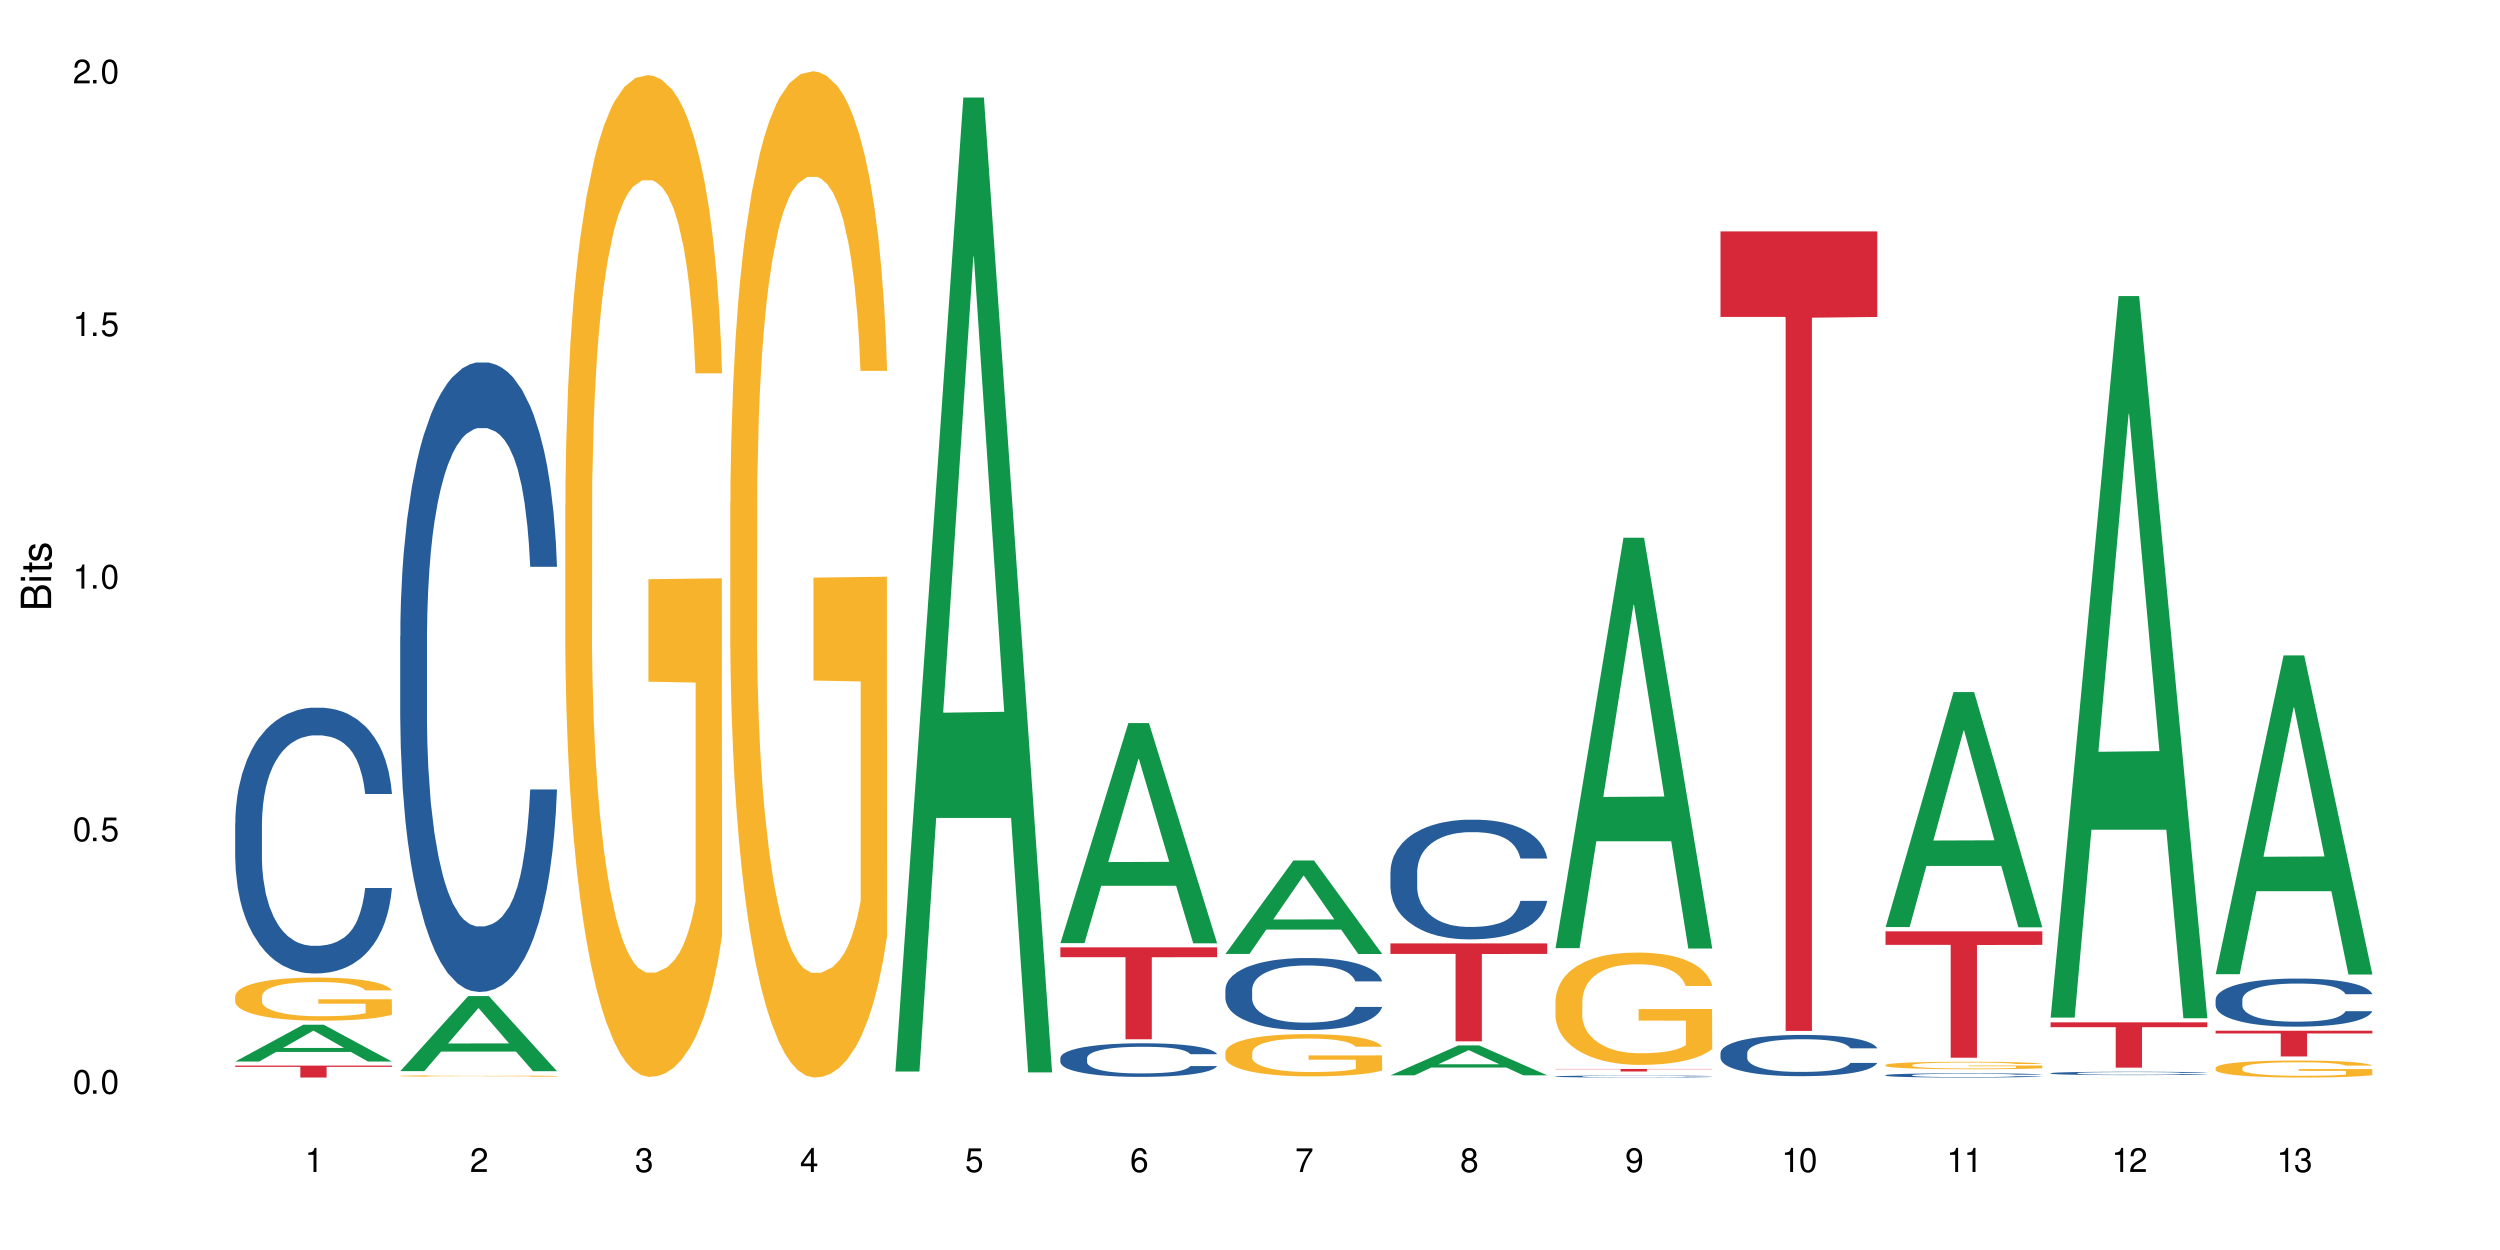 <?xml version="1.0" encoding="UTF-8"?>
<svg xmlns="http://www.w3.org/2000/svg" xmlns:xlink="http://www.w3.org/1999/xlink" width="720" height="360" viewBox="0 0 720 360">
<defs>
<g>
<g id="glyph-0-0">
</g>
<g id="glyph-0-1">
<path d="M 2.641 -6.938 C 2 -6.938 1.422 -6.656 1.078 -6.172 C 0.641 -5.562 0.406 -4.641 0.406 -3.359 C 0.406 -1.016 1.188 0.219 2.641 0.219 C 4.078 0.219 4.859 -1.016 4.859 -3.297 C 4.859 -4.641 4.656 -5.547 4.203 -6.172 C 3.844 -6.656 3.281 -6.938 2.641 -6.938 Z M 2.641 -6.188 C 3.547 -6.188 4 -5.25 4 -3.375 C 4 -1.406 3.562 -0.484 2.625 -0.484 C 1.734 -0.484 1.281 -1.438 1.281 -3.344 C 1.281 -5.25 1.734 -6.188 2.641 -6.188 Z M 2.641 -6.188 "/>
</g>
<g id="glyph-0-2">
<path d="M 1.828 -1 L 0.828 -1 L 0.828 0 L 1.828 0 Z M 1.828 -1 "/>
</g>
<g id="glyph-0-3">
<path d="M 4.562 -6.797 L 1.062 -6.797 L 0.547 -3.094 L 1.328 -3.094 C 1.719 -3.562 2.047 -3.734 2.578 -3.734 C 3.484 -3.734 4.062 -3.109 4.062 -2.094 C 4.062 -1.125 3.484 -0.531 2.578 -0.531 C 1.828 -0.531 1.375 -0.906 1.188 -1.672 L 0.328 -1.672 C 0.453 -1.109 0.547 -0.844 0.75 -0.594 C 1.125 -0.078 1.828 0.219 2.594 0.219 C 3.969 0.219 4.922 -0.781 4.922 -2.219 C 4.922 -3.562 4.031 -4.484 2.719 -4.484 C 2.25 -4.484 1.859 -4.359 1.469 -4.062 L 1.734 -5.969 L 4.562 -5.969 Z M 4.562 -6.797 "/>
</g>
<g id="glyph-0-4">
<path d="M 2.484 -4.938 L 2.484 0 L 3.328 0 L 3.328 -6.938 L 2.766 -6.938 C 2.469 -5.875 2.281 -5.734 0.984 -5.562 L 0.984 -4.938 Z M 2.484 -4.938 "/>
</g>
<g id="glyph-0-5">
<path d="M 4.859 -0.828 L 1.281 -0.828 C 1.359 -1.406 1.672 -1.781 2.5 -2.281 L 3.469 -2.828 C 4.406 -3.344 4.906 -4.062 4.906 -4.906 C 4.906 -5.484 4.672 -6.031 4.266 -6.406 C 3.859 -6.766 3.375 -6.938 2.719 -6.938 C 1.859 -6.938 1.219 -6.625 0.844 -6.031 C 0.609 -5.672 0.5 -5.234 0.484 -4.531 L 1.328 -4.531 C 1.359 -5.016 1.406 -5.281 1.531 -5.516 C 1.75 -5.938 2.188 -6.203 2.703 -6.203 C 3.469 -6.203 4.031 -5.641 4.031 -4.891 C 4.031 -4.344 3.719 -3.859 3.125 -3.516 L 2.234 -3 C 0.812 -2.172 0.406 -1.531 0.328 -0.016 L 4.859 -0.016 Z M 4.859 -0.828 "/>
</g>
<g id="glyph-0-6">
<path d="M 2.125 -3.188 L 2.578 -3.188 C 3.5 -3.188 3.984 -2.766 3.984 -1.922 C 3.984 -1.062 3.469 -0.531 2.594 -0.531 C 1.656 -0.531 1.203 -1 1.156 -2.016 L 0.312 -2.016 C 0.344 -1.453 0.438 -1.094 0.609 -0.781 C 0.953 -0.109 1.625 0.219 2.547 0.219 C 3.953 0.219 4.859 -0.625 4.859 -1.938 C 4.859 -2.828 4.516 -3.297 3.703 -3.594 C 4.344 -3.844 4.656 -4.328 4.656 -5.031 C 4.656 -6.219 3.875 -6.938 2.578 -6.938 C 1.203 -6.938 0.484 -6.172 0.453 -4.703 L 1.297 -4.703 C 1.312 -5.125 1.344 -5.359 1.453 -5.578 C 1.641 -5.969 2.062 -6.203 2.594 -6.203 C 3.344 -6.203 3.797 -5.75 3.797 -5 C 3.797 -4.516 3.609 -4.219 3.25 -4.047 C 3.016 -3.953 2.703 -3.922 2.125 -3.906 Z M 2.125 -3.188 "/>
</g>
<g id="glyph-0-7">
<path d="M 3.141 -1.672 L 3.141 0 L 3.984 0 L 3.984 -1.672 L 4.984 -1.672 L 4.984 -2.438 L 3.984 -2.438 L 3.984 -6.938 L 3.359 -6.938 L 0.266 -2.578 L 0.266 -1.672 Z M 3.141 -2.438 L 1 -2.438 L 3.141 -5.5 Z M 3.141 -2.438 "/>
</g>
<g id="glyph-0-8">
<path d="M 4.781 -5.125 C 4.609 -6.266 3.891 -6.938 2.844 -6.938 C 2.094 -6.938 1.422 -6.578 1.031 -5.953 C 0.594 -5.266 0.406 -4.422 0.406 -3.172 C 0.406 -2 0.578 -1.25 0.984 -0.641 C 1.359 -0.078 1.953 0.219 2.703 0.219 C 3.984 0.219 4.922 -0.75 4.922 -2.094 C 4.922 -3.375 4.062 -4.281 2.844 -4.281 C 2.172 -4.281 1.641 -4.031 1.281 -3.516 C 1.281 -5.234 1.828 -6.188 2.797 -6.188 C 3.391 -6.188 3.797 -5.797 3.938 -5.125 Z M 2.734 -3.531 C 3.547 -3.531 4.062 -2.953 4.062 -2.031 C 4.062 -1.156 3.484 -0.531 2.703 -0.531 C 1.922 -0.531 1.328 -1.188 1.328 -2.078 C 1.328 -2.938 1.906 -3.531 2.734 -3.531 Z M 2.734 -3.531 "/>
</g>
<g id="glyph-0-9">
<path d="M 4.984 -6.797 L 0.438 -6.797 L 0.438 -5.969 L 4.109 -5.969 C 2.5 -3.656 1.828 -2.234 1.328 0 L 2.219 0 C 2.594 -2.172 3.453 -4.047 4.984 -6.094 Z M 4.984 -6.797 "/>
</g>
<g id="glyph-0-10">
<path d="M 3.75 -3.656 C 4.469 -4.094 4.688 -4.438 4.688 -5.078 C 4.688 -6.172 3.844 -6.938 2.641 -6.938 C 1.438 -6.938 0.594 -6.172 0.594 -5.094 C 0.594 -4.438 0.812 -4.094 1.516 -3.656 C 0.734 -3.266 0.359 -2.703 0.359 -1.922 C 0.359 -0.656 1.281 0.219 2.641 0.219 C 3.984 0.219 4.922 -0.656 4.922 -1.922 C 4.922 -2.703 4.531 -3.266 3.75 -3.656 Z M 2.641 -6.188 C 3.359 -6.188 3.812 -5.75 3.812 -5.062 C 3.812 -4.406 3.344 -3.984 2.641 -3.984 C 1.922 -3.984 1.453 -4.406 1.453 -5.078 C 1.453 -5.75 1.922 -6.188 2.641 -6.188 Z M 2.641 -3.266 C 3.484 -3.266 4.062 -2.719 4.062 -1.906 C 4.062 -1.078 3.484 -0.531 2.625 -0.531 C 1.797 -0.531 1.219 -1.094 1.219 -1.906 C 1.219 -2.719 1.781 -3.266 2.641 -3.266 Z M 2.641 -3.266 "/>
</g>
<g id="glyph-0-11">
<path d="M 0.516 -1.578 C 0.672 -0.453 1.406 0.219 2.438 0.219 C 3.188 0.219 3.859 -0.141 4.266 -0.766 C 4.688 -1.453 4.891 -2.297 4.891 -3.547 C 4.891 -4.719 4.703 -5.453 4.312 -6.078 C 3.938 -6.641 3.344 -6.938 2.594 -6.938 C 1.297 -6.938 0.359 -5.969 0.359 -4.625 C 0.359 -3.344 1.234 -2.453 2.453 -2.453 C 3.094 -2.453 3.578 -2.672 4.016 -3.203 C 4 -1.484 3.469 -0.531 2.5 -0.531 C 1.906 -0.531 1.484 -0.906 1.359 -1.578 Z M 2.578 -6.203 C 3.375 -6.203 3.969 -5.531 3.969 -4.641 C 3.969 -3.797 3.391 -3.188 2.547 -3.188 C 1.734 -3.188 1.234 -3.766 1.234 -4.688 C 1.234 -5.562 1.797 -6.203 2.578 -6.203 Z M 2.578 -6.203 "/>
</g>
<g id="glyph-1-0">
</g>
<g id="glyph-1-1">
<path d="M 0 -0.953 L 0 -4.891 C 0 -5.719 -0.234 -6.344 -0.734 -6.797 C -1.188 -7.234 -1.812 -7.469 -2.5 -7.469 C -3.547 -7.469 -4.188 -7 -4.625 -5.875 C -4.984 -6.688 -5.625 -7.094 -6.531 -7.094 C -7.172 -7.094 -7.734 -6.859 -8.141 -6.391 C -8.562 -5.922 -8.75 -5.344 -8.75 -4.5 L -8.75 -0.953 Z M -4.984 -2.062 L -7.766 -2.062 L -7.766 -4.219 C -7.766 -4.844 -7.688 -5.203 -7.453 -5.5 C -7.219 -5.812 -6.859 -5.969 -6.375 -5.969 C -5.891 -5.969 -5.531 -5.812 -5.297 -5.5 C -5.062 -5.203 -4.984 -4.844 -4.984 -4.219 Z M -0.984 -2.062 L -4 -2.062 L -4 -4.781 C -4 -5.766 -3.438 -6.359 -2.484 -6.359 C -1.547 -6.359 -0.984 -5.766 -0.984 -4.781 Z M -0.984 -2.062 "/>
</g>
<g id="glyph-1-2">
<path d="M -6.281 -1.797 L -6.281 -0.797 L 0 -0.797 L 0 -1.797 Z M -8.75 -1.797 L -8.75 -0.797 L -7.484 -0.797 L -7.484 -1.797 Z M -8.75 -1.797 "/>
</g>
<g id="glyph-1-3">
<path d="M -6.281 -3.047 L -6.281 -2.016 L -8.016 -2.016 L -8.016 -1.016 L -6.281 -1.016 L -6.281 -0.172 L -5.469 -0.172 L -5.469 -1.016 L -0.719 -1.016 C -0.078 -1.016 0.281 -1.453 0.281 -2.234 C 0.281 -2.5 0.25 -2.719 0.188 -3.047 L -0.641 -3.047 C -0.609 -2.906 -0.594 -2.766 -0.594 -2.562 C -0.594 -2.141 -0.719 -2.016 -1.156 -2.016 L -5.469 -2.016 L -5.469 -3.047 Z M -6.281 -3.047 "/>
</g>
<g id="glyph-1-4">
<path d="M -4.531 -5.25 C -5.766 -5.25 -6.469 -4.422 -6.469 -2.969 C -6.469 -1.516 -5.719 -0.562 -4.547 -0.562 C -3.562 -0.562 -3.094 -1.062 -2.734 -2.562 L -2.516 -3.484 C -2.344 -4.188 -2.094 -4.469 -1.641 -4.469 C -1.047 -4.469 -0.641 -3.875 -0.641 -3 C -0.641 -2.453 -0.797 -2 -1.062 -1.75 C -1.25 -1.594 -1.422 -1.531 -1.875 -1.469 L -1.875 -0.406 C -0.422 -0.453 0.281 -1.266 0.281 -2.922 C 0.281 -4.5 -0.5 -5.516 -1.719 -5.516 C -2.656 -5.516 -3.172 -4.984 -3.469 -3.734 L -3.703 -2.766 C -3.891 -1.953 -4.156 -1.609 -4.594 -1.609 C -5.188 -1.609 -5.547 -2.125 -5.547 -2.938 C -5.547 -3.75 -5.203 -4.172 -4.531 -4.203 Z M -4.531 -5.25 "/>
</g>
</g>
</defs>
<rect x="-72" y="-36" width="864" height="432" fill="rgb(100%, 100%, 100%)" fill-opacity="1"/>
<path fill-rule="nonzero" fill="rgb(6.275%, 58.824%, 28.235%)" fill-opacity="1" d="M 67.73 305.715 L 67.777 305.707 L 87.316 295.129 L 93.25 295.129 L 112.883 305.727 L 105.984 305.727 L 101.066 302.961 L 79.5 302.961 L 74.676 305.715 L 67.73 305.715 L 81.574 301.816 L 99.086 301.805 L 90.355 296.859 L 90.258 296.852 L 90.164 296.879 L 81.527 301.805 L 81.574 301.816 Z M 67.73 305.715 "/>
<path fill-rule="nonzero" fill="rgb(14.51%, 36.078%, 60%)" fill-opacity="1" d="M 67.73 237.129 L 67.785 237.059 L 67.785 235.383 L 67.953 232.723 L 68.336 229.363 L 68.723 227.055 L 69.715 222.926 L 71.09 218.938 L 72.523 215.859 L 73.566 214.039 L 74.504 212.641 L 76.652 210.051 L 78.027 208.723 L 79.516 207.531 L 81.332 206.344 L 82.652 205.645 L 85.629 204.523 L 87.828 204.035 L 89.535 203.824 L 93.227 203.824 L 95.43 204.105 L 97.027 204.453 L 98.789 205.012 L 100.273 205.645 L 102.863 207.184 L 105.176 209.141 L 106.223 210.262 L 107.875 212.43 L 109.141 214.531 L 110.02 216.348 L 111.012 218.938 L 111.895 222.086 L 112.555 225.656 L 112.883 228.664 L 105.176 228.664 L 104.789 225.863 L 104.348 223.695 L 103.523 220.828 L 102.699 218.797 L 101.543 216.77 L 100.496 215.438 L 99.062 214.109 L 97.797 213.27 L 96.477 212.641 L 95.207 212.219 L 92.785 211.801 L 89.977 211.801 L 88.93 211.941 L 86.785 212.5 L 85.629 212.992 L 83.977 213.969 L 82.82 214.879 L 81.441 216.277 L 80.508 217.469 L 79.352 219.289 L 78.523 220.898 L 77.586 223.207 L 77.035 224.957 L 76.543 226.914 L 76.102 229.223 L 75.77 231.672 L 75.551 234.262 L 75.441 236.781 L 75.441 247.625 L 75.551 250.145 L 75.824 253.086 L 76.543 257.352 L 77.586 261.062 L 78.801 264 L 79.957 266.098 L 80.617 267.078 L 81.496 268.199 L 82.875 269.598 L 84.855 270.996 L 86.012 271.555 L 87.773 272.117 L 89.594 272.395 L 92.016 272.395 L 94.164 272.117 L 95.594 271.766 L 97.082 271.207 L 99.117 270.016 L 100.383 268.898 L 101.484 267.566 L 102.312 266.238 L 102.863 265.121 L 103.688 262.949 L 104.348 260.57 L 104.844 258.121 L 105.176 255.742 L 112.883 255.742 L 112.555 258.543 L 112.059 261.27 L 111.562 263.301 L 110.793 265.75 L 109.91 267.918 L 108.645 270.367 L 107.598 271.977 L 106.223 273.727 L 104.957 275.055 L 103.578 276.246 L 101.543 277.645 L 100.219 278.344 L 98.789 278.973 L 97.082 279.535 L 94.934 280.023 L 92.621 280.305 L 90.473 280.371 L 88.16 280.234 L 86.453 279.953 L 84.195 279.324 L 81.387 278.062 L 79.352 276.734 L 77.754 275.406 L 76.375 274.004 L 74.836 272.117 L 72.852 269.039 L 71.641 266.66 L 70.816 264.699 L 69.879 261.969 L 69.219 259.52 L 68.445 255.602 L 67.895 250.637 L 67.73 246.785 Z M 67.73 237.129 "/>
<path fill-rule="nonzero" fill="rgb(96.863%, 70.196%, 16.863%)" fill-opacity="1" d="M 67.73 286.859 L 67.785 286.848 L 67.785 286.621 L 68.008 286.109 L 68.559 285.406 L 69.273 284.828 L 70.043 284.375 L 70.539 284.137 L 71.367 283.797 L 72.082 283.547 L 73.898 283.035 L 76.211 282.559 L 77.477 282.355 L 78.91 282.16 L 80.945 281.945 L 81.883 281.867 L 84.746 281.684 L 87.996 281.57 L 91.574 281.535 L 93.227 281.547 L 95.484 281.594 L 98.566 281.719 L 100.328 281.832 L 101.707 281.945 L 103.137 282.094 L 104.898 282.32 L 106.551 282.594 L 107.875 282.863 L 109.195 283.207 L 110.297 283.57 L 111.234 283.965 L 112.059 284.441 L 112.555 284.84 L 112.883 285.238 L 105.23 285.238 L 104.789 284.84 L 104.293 284.535 L 103.469 284.16 L 102.641 283.887 L 101.816 283.672 L 100.273 283.375 L 98.953 283.195 L 97.301 283.035 L 95.703 282.934 L 93.887 282.863 L 92.785 282.844 L 89.867 282.844 L 87.223 282.922 L 85.684 283.012 L 84.582 283.102 L 83.039 283.273 L 82.102 283.41 L 81.551 283.5 L 79.902 283.852 L 78.801 284.172 L 78.195 284.387 L 77.422 284.727 L 76.871 285.031 L 76.266 285.488 L 75.938 285.828 L 75.496 286.598 L 75.441 288.641 L 75.605 289.074 L 75.938 289.539 L 76.375 289.949 L 77.035 290.379 L 77.699 290.707 L 78.855 291.152 L 79.844 291.445 L 80.617 291.641 L 82.102 291.945 L 82.707 292.047 L 84.141 292.25 L 85.629 292.41 L 87.445 292.547 L 88.82 292.613 L 91.023 292.672 L 93.832 292.672 L 97.137 292.605 L 99.227 292.512 L 100.66 292.422 L 101.598 292.344 L 102.754 292.219 L 103.578 292.105 L 104.348 291.98 L 105.285 291.785 L 105.285 289.074 L 91.684 289.062 L 91.684 287.793 L 112.828 287.781 L 112.883 292.219 L 111.727 292.523 L 110.297 292.82 L 108.918 293.047 L 107.488 293.238 L 105.449 293.453 L 103.797 293.59 L 101.266 293.75 L 98.953 293.852 L 96.531 293.922 L 94.383 293.953 L 91.852 293.965 L 89.594 293.941 L 87.168 293.875 L 85.242 293.785 L 83.48 293.672 L 81.719 293.523 L 79.516 293.285 L 78.082 293.094 L 76.598 292.852 L 75.109 292.57 L 73.789 292.262 L 72.906 292.023 L 72.027 291.754 L 71.09 291.41 L 70.207 291.027 L 69.547 290.676 L 68.941 290.277 L 68.5 289.902 L 68.062 289.391 L 67.84 288.984 L 67.73 288.633 Z M 67.73 286.859 "/>
<path fill-rule="nonzero" fill="rgb(83.922%, 15.686%, 22.353%)" fill-opacity="1" d="M 67.73 306.891 L 112.883 306.891 L 112.883 307.258 L 94.066 307.262 L 94.066 310.332 L 86.496 310.332 L 86.496 307.266 L 86.387 307.258 L 67.73 307.258 Z M 67.73 306.891 "/>
<path fill-rule="nonzero" fill="rgb(6.275%, 58.824%, 28.235%)" fill-opacity="1" d="M 115.262 308.484 L 115.309 308.465 L 134.848 286.859 L 140.781 286.859 L 160.414 308.504 L 153.516 308.504 L 148.598 302.855 L 127.031 302.855 L 122.207 308.484 L 115.262 308.484 L 129.105 300.516 L 146.617 300.496 L 137.887 290.395 L 137.789 290.375 L 137.691 290.434 L 129.059 300.496 L 129.105 300.516 Z M 115.262 308.484 "/>
<path fill-rule="nonzero" fill="rgb(14.51%, 36.078%, 60%)" fill-opacity="1" d="M 115.262 183.289 L 115.316 183.121 L 115.316 179.145 L 115.48 172.848 L 115.867 164.895 L 116.254 159.426 L 117.242 149.648 L 118.621 140.203 L 120.051 132.914 L 121.098 128.605 L 122.035 125.289 L 124.184 119.16 L 125.559 116.012 L 127.047 113.191 L 128.863 110.375 L 130.184 108.719 L 133.156 106.066 L 135.359 104.906 L 137.066 104.41 L 140.758 104.41 L 142.961 105.074 L 144.555 105.902 L 146.316 107.227 L 147.805 108.719 L 150.395 112.363 L 152.707 117.004 L 153.75 119.656 L 155.402 124.793 L 156.672 129.766 L 157.551 134.074 L 158.543 140.203 L 159.422 147.66 L 160.086 156.109 L 160.414 163.238 L 152.707 163.238 L 152.32 156.609 L 151.879 151.473 L 151.055 144.676 L 150.227 139.871 L 149.07 135.066 L 148.023 131.918 L 146.594 128.77 L 145.328 126.781 L 144.004 125.289 L 142.738 124.297 L 140.316 123.301 L 137.508 123.301 L 136.461 123.633 L 134.312 124.957 L 133.156 126.117 L 131.504 128.438 L 130.348 130.594 L 128.973 133.906 L 128.035 136.723 L 126.879 141.031 L 126.055 144.844 L 125.117 150.312 L 124.566 154.453 L 124.07 159.094 L 123.633 164.562 L 123.301 170.363 L 123.082 176.492 L 122.969 182.457 L 122.969 208.145 L 123.082 214.109 L 123.355 221.066 L 124.07 231.176 L 125.117 239.957 L 126.328 246.918 L 127.484 251.891 L 128.145 254.211 L 129.027 256.859 L 130.402 260.176 L 132.387 263.488 L 133.543 264.816 L 135.305 266.141 L 137.121 266.805 L 139.547 266.805 L 141.691 266.141 L 143.125 265.312 L 144.609 263.988 L 146.648 261.168 L 147.914 258.52 L 149.016 255.371 L 149.844 252.223 L 150.395 249.57 L 151.219 244.434 L 151.879 238.801 L 152.375 233 L 152.707 227.363 L 160.414 227.363 L 160.086 233.992 L 159.59 240.457 L 159.094 245.262 L 158.324 251.062 L 157.441 256.199 L 156.176 261.996 L 155.129 265.809 L 153.75 269.953 L 152.484 273.102 L 151.109 275.918 L 149.07 279.23 L 147.75 280.887 L 146.316 282.379 L 144.609 283.707 L 142.465 284.867 L 140.152 285.527 L 138.004 285.695 L 135.691 285.363 L 133.984 284.699 L 131.727 283.207 L 128.918 280.227 L 126.879 277.078 L 125.281 273.93 L 123.906 270.613 L 122.363 266.141 L 120.383 258.848 L 119.172 253.215 L 118.344 248.574 L 117.41 242.113 L 116.746 236.312 L 115.977 227.035 L 115.426 215.27 L 115.262 206.156 Z M 115.262 183.289 "/>
<path fill-rule="nonzero" fill="rgb(96.863%, 70.196%, 16.863%)" fill-opacity="1" d="M 115.262 309.855 L 115.316 309.855 L 115.316 309.848 L 115.535 309.828 L 116.086 309.805 L 116.805 309.785 L 117.574 309.77 L 118.07 309.758 L 118.895 309.746 L 119.609 309.738 L 121.43 309.723 L 123.742 309.703 L 125.008 309.695 L 126.438 309.691 L 128.477 309.684 L 129.414 309.68 L 132.277 309.672 L 135.523 309.668 L 140.758 309.668 L 143.016 309.672 L 146.098 309.676 L 147.859 309.68 L 149.238 309.684 L 150.668 309.688 L 152.43 309.695 L 154.082 309.707 L 155.402 309.715 L 156.727 309.727 L 157.828 309.738 L 158.762 309.754 L 159.59 309.77 L 160.086 309.785 L 160.414 309.797 L 152.762 309.797 L 152.32 309.785 L 151.824 309.773 L 151 309.762 L 150.172 309.75 L 149.348 309.742 L 147.805 309.734 L 146.484 309.727 L 144.832 309.723 L 143.234 309.719 L 141.418 309.715 L 137.398 309.715 L 134.754 309.719 L 133.211 309.719 L 132.109 309.723 L 130.57 309.73 L 129.633 309.734 L 127.43 309.75 L 126.328 309.762 L 125.723 309.77 L 124.953 309.781 L 124.402 309.789 L 123.797 309.809 L 123.465 309.82 L 123.023 309.848 L 122.969 309.918 L 123.137 309.934 L 123.465 309.949 L 123.906 309.965 L 125.227 309.988 L 126.383 310.004 L 127.375 310.016 L 128.145 310.023 L 129.633 310.031 L 130.238 310.035 L 131.672 310.043 L 133.156 310.051 L 134.973 310.055 L 136.352 310.055 L 138.555 310.059 L 141.363 310.059 L 144.668 310.055 L 146.758 310.055 L 148.191 310.051 L 149.125 310.047 L 150.281 310.043 L 151.109 310.039 L 151.879 310.035 L 152.816 310.027 L 152.816 309.934 L 139.215 309.934 L 139.215 309.887 L 160.359 309.887 L 160.414 310.043 L 159.258 310.055 L 157.828 310.062 L 156.449 310.07 L 155.02 310.078 L 152.98 310.086 L 151.328 310.09 L 148.797 310.098 L 146.484 310.102 L 144.059 310.102 L 141.914 310.105 L 139.379 310.105 L 137.121 310.102 L 134.699 310.102 L 132.773 310.098 L 131.012 310.094 L 129.246 310.09 L 127.047 310.082 L 125.613 310.074 L 124.125 310.066 L 122.641 310.055 L 121.316 310.043 L 120.438 310.035 L 119.555 310.027 L 118.621 310.016 L 117.738 310 L 117.078 309.988 L 116.473 309.977 L 115.59 309.945 L 115.371 309.93 L 115.262 309.918 Z M 115.262 309.855 "/>
<path fill-rule="nonzero" fill="rgb(96.863%, 70.196%, 16.863%)" fill-opacity="1" d="M 162.793 145.203 L 162.848 144.941 L 162.848 139.672 L 163.066 127.812 L 163.617 111.477 L 164.332 98.039 L 165.105 87.5 L 165.602 81.965 L 166.426 74.062 L 167.141 68.266 L 168.957 56.406 L 171.27 45.34 L 172.539 40.598 L 173.969 36.117 L 176.008 31.113 L 176.941 29.266 L 179.805 25.051 L 183.055 22.418 L 186.633 21.625 L 188.285 21.891 L 190.543 22.945 L 193.629 25.844 L 195.391 28.477 L 196.766 31.113 L 198.199 34.539 L 199.961 39.809 L 201.613 46.133 L 202.934 52.453 L 204.254 60.359 L 205.355 68.793 L 206.293 78.016 L 207.117 89.082 L 207.613 98.301 L 207.945 107.523 L 200.289 107.523 L 199.852 98.301 L 199.355 91.188 L 198.527 82.492 L 197.703 76.168 L 196.875 71.164 L 195.336 64.312 L 194.012 60.098 L 192.363 56.406 L 190.766 54.035 L 188.949 52.453 L 187.848 51.93 L 184.926 51.93 L 182.285 53.773 L 180.742 55.879 L 179.641 57.988 L 178.098 61.941 L 177.164 65.102 L 176.613 67.211 L 174.961 75.379 L 173.859 82.758 L 173.254 87.762 L 172.484 95.668 L 171.934 102.781 L 171.328 113.32 L 170.996 121.227 L 170.555 139.145 L 170.5 186.574 L 170.664 196.586 L 170.996 207.391 L 171.438 216.875 L 172.098 226.887 L 172.758 234.527 L 173.914 244.805 L 174.906 251.656 L 175.676 256.137 L 177.164 263.25 L 177.77 265.621 L 179.199 270.363 L 180.688 274.051 L 182.504 277.215 L 183.883 278.797 L 186.082 280.113 L 188.891 280.113 L 192.195 278.531 L 194.289 276.426 L 195.719 274.316 L 196.656 272.473 L 197.812 269.574 L 198.641 266.938 L 199.41 264.039 L 200.348 259.559 L 200.348 196.586 L 186.746 196.32 L 186.746 166.812 L 207.891 166.547 L 207.945 269.574 L 206.789 276.688 L 205.355 283.539 L 203.98 288.809 L 202.547 293.289 L 200.512 298.293 L 198.859 301.457 L 196.324 305.145 L 194.012 307.516 L 191.59 309.098 L 189.441 309.887 L 186.91 310.152 L 184.652 309.625 L 182.23 308.043 L 180.301 305.934 L 178.539 303.301 L 176.777 299.875 L 174.574 294.34 L 173.145 289.863 L 171.656 284.328 L 170.172 277.742 L 168.848 270.629 L 167.969 265.094 L 167.086 258.77 L 166.148 250.863 L 165.27 241.906 L 164.609 233.738 L 164.004 224.516 L 163.562 215.82 L 163.121 203.965 L 162.902 194.477 L 162.793 186.309 Z M 162.793 145.203 "/>
<path fill-rule="nonzero" fill="rgb(96.863%, 70.196%, 16.863%)" fill-opacity="1" d="M 210.32 144.652 L 210.375 144.387 L 210.375 139.094 L 210.598 127.184 L 211.148 110.777 L 211.863 97.277 L 212.633 86.691 L 213.129 81.133 L 213.957 73.195 L 214.672 67.371 L 216.488 55.461 L 218.801 44.348 L 220.066 39.582 L 221.5 35.082 L 223.539 30.055 L 224.473 28.203 L 227.336 23.965 L 230.586 21.32 L 234.164 20.527 L 235.816 20.789 L 238.074 21.848 L 241.156 24.762 L 242.922 27.406 L 244.297 30.055 L 245.73 33.496 L 247.492 38.789 L 249.145 45.141 L 250.465 51.492 L 251.785 59.43 L 252.887 67.902 L 253.824 77.164 L 254.648 88.281 L 255.145 97.543 L 255.477 106.805 L 247.82 106.805 L 247.379 97.543 L 246.887 90.398 L 246.059 81.664 L 245.234 75.312 L 244.406 70.281 L 242.863 63.402 L 241.543 59.168 L 239.891 55.461 L 238.293 53.078 L 236.477 51.492 L 235.375 50.961 L 232.457 50.961 L 229.816 52.816 L 228.273 54.934 L 227.172 57.051 L 225.629 61.02 L 224.695 64.195 L 224.145 66.312 L 222.492 74.516 L 221.391 81.93 L 220.785 86.957 L 220.012 94.898 L 219.461 102.043 L 218.855 112.629 L 218.527 120.57 L 218.086 138.566 L 218.031 186.207 L 218.195 196.262 L 218.527 207.113 L 218.965 216.641 L 219.629 226.699 L 220.289 234.375 L 221.445 244.695 L 222.438 251.578 L 223.207 256.078 L 224.695 263.223 L 225.301 265.605 L 226.73 270.367 L 228.219 274.074 L 230.035 277.25 L 231.41 278.836 L 233.613 280.16 L 236.422 280.16 L 239.727 278.574 L 241.82 276.457 L 243.25 274.34 L 244.188 272.484 L 245.344 269.574 L 246.168 266.926 L 246.941 264.016 L 247.875 259.516 L 247.875 196.262 L 234.273 195.996 L 234.273 166.355 L 255.422 166.09 L 255.477 269.574 L 254.32 276.719 L 252.887 283.602 L 251.512 288.895 L 250.078 293.395 L 248.043 298.422 L 246.391 301.598 L 243.855 305.305 L 241.543 307.688 L 239.121 309.273 L 236.973 310.066 L 234.441 310.332 L 232.184 309.805 L 229.758 308.215 L 227.832 306.098 L 226.07 303.453 L 224.309 300.012 L 222.105 294.453 L 220.672 289.953 L 219.188 284.395 L 217.699 277.777 L 216.379 270.633 L 215.496 265.074 L 214.617 258.723 L 213.68 250.781 L 212.801 241.785 L 212.137 233.578 L 211.531 224.316 L 211.094 215.582 L 210.652 203.672 L 210.43 194.145 L 210.32 185.941 Z M 210.32 144.652 "/>
<path fill-rule="nonzero" fill="rgb(6.275%, 58.824%, 28.235%)" fill-opacity="1" d="M 257.852 308.598 L 257.898 308.336 L 277.438 28.098 L 283.371 28.098 L 303.004 308.859 L 296.105 308.859 L 291.188 235.574 L 269.621 235.574 L 264.797 308.598 L 257.852 308.598 L 271.695 205.258 L 289.207 204.992 L 280.477 73.969 L 280.379 73.707 L 280.285 74.496 L 271.648 204.992 L 271.695 205.258 Z M 257.852 308.598 "/>
<path fill-rule="nonzero" fill="rgb(6.275%, 58.824%, 28.235%)" fill-opacity="1" d="M 305.383 271.613 L 305.43 271.551 L 324.969 208.25 L 330.902 208.25 L 350.535 271.672 L 343.637 271.672 L 338.715 255.117 L 317.152 255.117 L 312.328 271.613 L 305.383 271.613 L 319.227 248.27 L 336.738 248.207 L 328.008 218.613 L 327.91 218.555 L 327.812 218.73 L 319.18 248.207 L 319.227 248.27 Z M 305.383 271.613 "/>
<path fill-rule="nonzero" fill="rgb(14.51%, 36.078%, 60%)" fill-opacity="1" d="M 305.383 304.68 L 305.438 304.668 L 305.438 304.457 L 305.602 304.121 L 305.988 303.695 L 306.371 303.406 L 307.363 302.883 L 308.742 302.379 L 310.172 301.992 L 311.219 301.762 L 312.156 301.582 L 314.301 301.258 L 315.68 301.09 L 317.164 300.938 L 318.984 300.789 L 320.305 300.699 L 323.277 300.559 L 325.48 300.496 L 327.188 300.469 L 330.879 300.469 L 333.078 300.504 L 334.676 300.551 L 336.438 300.621 L 337.926 300.699 L 340.512 300.895 L 342.828 301.141 L 343.871 301.281 L 345.523 301.559 L 346.789 301.824 L 347.672 302.051 L 348.664 302.379 L 349.543 302.777 L 350.203 303.227 L 350.535 303.609 L 342.828 303.609 L 342.441 303.254 L 342 302.98 L 341.176 302.617 L 340.348 302.363 L 339.191 302.105 L 338.145 301.938 L 336.715 301.77 L 335.449 301.664 L 334.125 301.582 L 332.859 301.531 L 330.438 301.477 L 327.629 301.477 L 326.582 301.496 L 324.434 301.566 L 323.277 301.629 L 321.625 301.75 L 320.469 301.867 L 319.094 302.043 L 318.156 302.195 L 317 302.422 L 316.176 302.629 L 315.238 302.918 L 314.688 303.141 L 314.191 303.387 L 313.75 303.68 L 313.422 303.988 L 313.199 304.316 L 313.09 304.633 L 313.09 306.004 L 313.199 306.324 L 313.477 306.695 L 314.191 307.234 L 315.238 307.703 L 316.449 308.074 L 317.605 308.34 L 318.266 308.465 L 319.148 308.605 L 320.523 308.781 L 322.508 308.957 L 323.664 309.031 L 325.426 309.102 L 327.242 309.137 L 329.664 309.137 L 331.812 309.102 L 333.246 309.055 L 334.73 308.984 L 336.77 308.836 L 338.035 308.695 L 339.137 308.527 L 339.961 308.359 L 340.512 308.215 L 341.34 307.941 L 342 307.641 L 342.496 307.332 L 342.828 307.031 L 350.535 307.031 L 350.203 307.383 L 349.711 307.73 L 349.215 307.984 L 348.441 308.297 L 347.562 308.57 L 346.297 308.879 L 345.25 309.082 L 343.871 309.305 L 342.605 309.473 L 341.23 309.621 L 339.191 309.801 L 337.871 309.887 L 336.438 309.969 L 334.73 310.039 L 332.586 310.098 L 330.27 310.137 L 328.125 310.145 L 325.812 310.125 L 324.105 310.09 L 321.848 310.012 L 319.039 309.852 L 317 309.684 L 315.402 309.516 L 314.027 309.34 L 312.484 309.102 L 310.504 308.711 L 309.293 308.41 L 308.465 308.164 L 307.531 307.816 L 306.867 307.508 L 306.098 307.012 L 305.547 306.387 L 305.383 305.898 Z M 305.383 304.68 "/>
<path fill-rule="nonzero" fill="rgb(83.922%, 15.686%, 22.353%)" fill-opacity="1" d="M 305.383 272.836 L 350.535 272.836 L 350.535 275.668 L 331.719 275.691 L 331.719 299.305 L 324.145 299.305 L 324.145 275.719 L 324.035 275.668 L 305.383 275.668 Z M 305.383 272.836 "/>
<path fill-rule="nonzero" fill="rgb(6.275%, 58.824%, 28.235%)" fill-opacity="1" d="M 352.91 274.727 L 352.961 274.699 L 372.496 247.816 L 378.43 247.816 L 398.066 274.75 L 391.168 274.75 L 386.246 267.719 L 364.684 267.719 L 359.859 274.727 L 352.91 274.727 L 366.758 264.812 L 384.27 264.785 L 375.535 252.219 L 375.441 252.191 L 375.344 252.27 L 366.707 264.785 L 366.758 264.812 Z M 352.91 274.727 "/>
<path fill-rule="nonzero" fill="rgb(14.51%, 36.078%, 60%)" fill-opacity="1" d="M 352.91 284.945 L 352.969 284.926 L 352.969 284.473 L 353.133 283.75 L 353.52 282.84 L 353.902 282.215 L 354.895 281.094 L 356.27 280.012 L 357.703 279.18 L 358.75 278.684 L 359.684 278.305 L 361.832 277.605 L 363.211 277.242 L 364.695 276.922 L 366.512 276.598 L 367.836 276.41 L 370.809 276.105 L 373.012 275.973 L 374.719 275.914 L 378.406 275.914 L 380.609 275.992 L 382.207 276.086 L 383.969 276.238 L 385.457 276.41 L 388.043 276.824 L 390.355 277.355 L 391.402 277.66 L 393.055 278.25 L 394.32 278.816 L 395.203 279.312 L 396.195 280.012 L 397.074 280.867 L 397.734 281.832 L 398.066 282.648 L 390.355 282.648 L 389.973 281.891 L 389.531 281.305 L 388.703 280.523 L 387.879 279.977 L 386.723 279.426 L 385.676 279.062 L 384.246 278.703 L 382.977 278.477 L 381.656 278.305 L 380.391 278.191 L 377.965 278.078 L 375.16 278.078 L 374.113 278.117 L 371.965 278.266 L 370.809 278.398 L 369.156 278.664 L 368 278.914 L 366.625 279.293 L 365.688 279.613 L 364.531 280.109 L 363.703 280.543 L 362.77 281.172 L 362.219 281.645 L 361.723 282.176 L 361.281 282.801 L 360.953 283.465 L 360.73 284.168 L 360.621 284.852 L 360.621 287.789 L 360.73 288.473 L 361.008 289.27 L 361.723 290.426 L 362.77 291.434 L 363.98 292.23 L 365.137 292.801 L 365.797 293.066 L 366.68 293.367 L 368.055 293.746 L 370.039 294.125 L 371.195 294.277 L 372.957 294.43 L 374.773 294.508 L 377.195 294.508 L 379.344 294.43 L 380.773 294.336 L 382.262 294.184 L 384.301 293.859 L 385.566 293.559 L 386.668 293.199 L 387.492 292.836 L 388.043 292.535 L 388.871 291.945 L 389.531 291.301 L 390.027 290.637 L 390.355 289.992 L 398.066 289.992 L 397.734 290.75 L 397.238 291.488 L 396.742 292.039 L 395.973 292.703 L 395.094 293.293 L 393.824 293.957 L 392.781 294.391 L 391.402 294.867 L 390.137 295.227 L 388.758 295.551 L 386.723 295.93 L 385.402 296.117 L 383.969 296.289 L 382.262 296.441 L 380.113 296.574 L 377.801 296.648 L 375.652 296.668 L 373.34 296.633 L 371.633 296.555 L 369.375 296.383 L 366.566 296.043 L 364.531 295.684 L 362.934 295.32 L 361.559 294.941 L 360.016 294.43 L 358.031 293.594 L 356.82 292.949 L 355.996 292.418 L 355.059 291.68 L 354.398 291.016 L 353.629 289.953 L 353.078 288.605 L 352.91 287.562 Z M 352.91 284.945 "/>
<path fill-rule="nonzero" fill="rgb(96.863%, 70.196%, 16.863%)" fill-opacity="1" d="M 352.91 303.043 L 352.969 303.031 L 352.969 302.812 L 353.188 302.312 L 353.738 301.621 L 354.453 301.055 L 355.227 300.609 L 355.719 300.379 L 356.547 300.043 L 357.262 299.801 L 359.078 299.301 L 361.391 298.832 L 362.66 298.633 L 364.09 298.445 L 366.129 298.234 L 367.062 298.156 L 369.926 297.977 L 373.176 297.867 L 376.754 297.832 L 378.406 297.844 L 380.664 297.887 L 383.75 298.012 L 385.512 298.121 L 386.887 298.234 L 388.32 298.379 L 390.082 298.598 L 391.734 298.867 L 393.055 299.133 L 394.375 299.465 L 395.477 299.82 L 396.414 300.211 L 397.238 300.676 L 397.734 301.066 L 398.066 301.457 L 390.41 301.457 L 389.973 301.066 L 389.477 300.766 L 388.648 300.398 L 387.824 300.133 L 386.996 299.922 L 385.457 299.633 L 384.133 299.453 L 382.48 299.301 L 380.887 299.199 L 379.066 299.133 L 377.965 299.109 L 375.047 299.109 L 372.406 299.188 L 370.863 299.277 L 369.762 299.367 L 368.219 299.531 L 367.285 299.668 L 366.734 299.754 L 365.082 300.098 L 363.98 300.41 L 363.375 300.621 L 362.602 300.957 L 362.055 301.254 L 361.445 301.699 L 361.117 302.031 L 360.676 302.789 L 360.621 304.789 L 360.785 305.211 L 361.117 305.668 L 361.559 306.066 L 362.219 306.488 L 362.879 306.812 L 364.035 307.246 L 365.027 307.535 L 365.797 307.723 L 367.285 308.023 L 367.891 308.121 L 369.32 308.324 L 370.809 308.477 L 372.625 308.609 L 374.004 308.68 L 376.203 308.734 L 379.012 308.734 L 382.316 308.668 L 384.41 308.578 L 385.84 308.488 L 386.777 308.41 L 387.934 308.289 L 388.758 308.18 L 389.531 308.055 L 390.465 307.867 L 390.465 305.211 L 376.867 305.199 L 376.867 303.957 L 398.012 303.945 L 398.066 308.289 L 396.91 308.59 L 395.477 308.879 L 394.102 309.102 L 392.668 309.289 L 390.633 309.5 L 388.98 309.633 L 386.445 309.789 L 384.133 309.891 L 381.711 309.957 L 379.562 309.988 L 377.031 310 L 374.773 309.977 L 372.352 309.91 L 370.422 309.824 L 368.66 309.711 L 366.898 309.566 L 364.695 309.332 L 363.266 309.145 L 361.777 308.91 L 360.289 308.633 L 358.969 308.332 L 358.09 308.102 L 357.207 307.832 L 356.27 307.5 L 355.391 307.121 L 354.73 306.777 L 354.125 306.391 L 353.684 306.023 L 353.242 305.523 L 353.023 305.121 L 352.91 304.777 Z M 352.91 303.043 "/>
<path fill-rule="nonzero" fill="rgb(6.275%, 58.824%, 28.235%)" fill-opacity="1" d="M 400.441 309.688 L 400.492 309.68 L 420.027 301.066 L 425.961 301.066 L 445.598 309.695 L 438.699 309.695 L 433.777 307.441 L 412.215 307.441 L 407.391 309.688 L 400.441 309.688 L 414.289 306.512 L 431.801 306.504 L 423.066 302.473 L 422.973 302.465 L 422.875 302.492 L 414.238 306.504 L 414.289 306.512 Z M 400.441 309.688 "/>
<path fill-rule="nonzero" fill="rgb(14.51%, 36.078%, 60%)" fill-opacity="1" d="M 400.441 251.07 L 400.496 251.039 L 400.496 250.285 L 400.664 249.086 L 401.047 247.574 L 401.434 246.535 L 402.426 244.676 L 403.801 242.879 L 405.234 241.492 L 406.277 240.672 L 407.215 240.043 L 409.363 238.879 L 410.738 238.277 L 412.227 237.742 L 414.043 237.207 L 415.363 236.891 L 418.34 236.387 L 420.539 236.168 L 422.246 236.074 L 425.938 236.074 L 428.141 236.199 L 429.738 236.355 L 431.5 236.609 L 432.984 236.891 L 435.574 237.586 L 437.887 238.469 L 438.934 238.973 L 440.586 239.949 L 441.852 240.895 L 442.73 241.715 L 443.723 242.879 L 444.605 244.297 L 445.266 245.902 L 445.598 247.258 L 437.887 247.258 L 437.5 246 L 437.062 245.023 L 436.234 243.73 L 435.41 242.816 L 434.254 241.902 L 433.207 241.305 L 431.773 240.703 L 430.508 240.328 L 429.188 240.043 L 427.918 239.855 L 425.496 239.664 L 422.688 239.664 L 421.641 239.727 L 419.496 239.98 L 418.34 240.199 L 416.688 240.641 L 415.531 241.051 L 414.152 241.68 L 413.219 242.219 L 412.062 243.035 L 411.234 243.762 L 410.301 244.801 L 409.75 245.59 L 409.254 246.473 L 408.812 247.512 L 408.48 248.613 L 408.262 249.781 L 408.152 250.914 L 408.152 255.797 L 408.262 256.934 L 408.535 258.258 L 409.254 260.18 L 410.301 261.848 L 411.512 263.172 L 412.668 264.117 L 413.328 264.559 L 414.207 265.062 L 415.586 265.691 L 417.566 266.324 L 418.723 266.574 L 420.484 266.828 L 422.305 266.953 L 424.727 266.953 L 426.875 266.828 L 428.305 266.668 L 429.793 266.418 L 431.828 265.883 L 433.098 265.379 L 434.195 264.777 L 435.023 264.18 L 435.574 263.676 L 436.398 262.699 L 437.062 261.629 L 437.555 260.523 L 437.887 259.453 L 445.598 259.453 L 445.266 260.715 L 444.77 261.941 L 444.273 262.855 L 443.504 263.961 L 442.621 264.938 L 441.355 266.039 L 440.309 266.766 L 438.934 267.551 L 437.668 268.148 L 436.289 268.688 L 434.254 269.316 L 432.93 269.633 L 431.5 269.914 L 429.793 270.168 L 427.645 270.387 L 425.332 270.512 L 423.184 270.547 L 420.871 270.48 L 419.164 270.355 L 416.906 270.074 L 414.098 269.504 L 412.062 268.906 L 410.465 268.309 L 409.086 267.676 L 407.547 266.828 L 405.562 265.441 L 404.352 264.367 L 403.527 263.488 L 402.59 262.258 L 401.93 261.156 L 401.156 259.391 L 400.605 257.152 L 400.441 255.422 Z M 400.441 251.07 "/>
<path fill-rule="nonzero" fill="rgb(83.922%, 15.686%, 22.353%)" fill-opacity="1" d="M 400.441 271.707 L 445.598 271.707 L 445.598 274.727 L 426.777 274.754 L 426.777 299.902 L 419.207 299.902 L 419.207 274.781 L 419.098 274.727 L 400.441 274.727 Z M 400.441 271.707 "/>
<path fill-rule="nonzero" fill="rgb(6.275%, 58.824%, 28.235%)" fill-opacity="1" d="M 447.973 273.062 L 448.02 272.953 L 467.559 154.859 L 473.492 154.859 L 493.125 273.176 L 486.227 273.176 L 481.309 242.289 L 459.742 242.289 L 454.918 273.062 L 447.973 273.062 L 461.816 229.516 L 479.328 229.402 L 470.598 174.188 L 470.5 174.078 L 470.406 174.41 L 461.77 229.402 L 461.816 229.516 Z M 447.973 273.062 "/>
<path fill-rule="nonzero" fill="rgb(14.51%, 36.078%, 60%)" fill-opacity="1" d="M 447.973 310.004 L 448.027 310.004 L 448.027 309.992 L 448.191 309.969 L 448.578 309.945 L 448.965 309.926 L 449.953 309.895 L 451.332 309.867 L 452.762 309.844 L 453.809 309.828 L 454.746 309.816 L 456.895 309.797 L 458.27 309.789 L 459.758 309.777 L 461.574 309.77 L 462.895 309.766 L 465.867 309.758 L 468.07 309.754 L 469.777 309.75 L 473.469 309.75 L 475.672 309.754 L 477.266 309.754 L 479.027 309.758 L 480.516 309.766 L 483.105 309.777 L 485.418 309.793 L 486.465 309.801 L 488.113 309.816 L 489.383 309.832 L 490.262 309.848 L 491.254 309.867 L 492.137 309.891 L 492.797 309.918 L 493.125 309.938 L 485.418 309.938 L 485.031 309.918 L 484.59 309.902 L 483.766 309.879 L 482.938 309.863 L 481.781 309.848 L 480.734 309.84 L 479.305 309.828 L 478.039 309.824 L 476.715 309.816 L 475.449 309.816 L 473.027 309.812 L 469.172 309.812 L 467.023 309.816 L 465.867 309.82 L 464.215 309.828 L 463.059 309.836 L 461.684 309.844 L 460.746 309.855 L 459.59 309.867 L 458.766 309.879 L 457.828 309.898 L 457.277 309.91 L 456.781 309.926 L 456.344 309.945 L 456.012 309.961 L 455.793 309.98 L 455.68 310 L 455.68 310.082 L 455.793 310.102 L 456.066 310.125 L 456.781 310.156 L 457.828 310.188 L 459.039 310.207 L 460.195 310.223 L 460.859 310.23 L 461.738 310.238 L 463.117 310.25 L 465.098 310.262 L 466.254 310.266 L 468.016 310.27 L 469.832 310.273 L 472.258 310.273 L 474.402 310.27 L 475.836 310.266 L 477.32 310.262 L 479.359 310.254 L 480.625 310.246 L 481.727 310.234 L 482.555 310.227 L 483.105 310.215 L 483.93 310.199 L 484.59 310.184 L 485.086 310.164 L 485.418 310.145 L 493.125 310.145 L 492.797 310.168 L 492.301 310.188 L 491.805 310.203 L 491.035 310.223 L 490.152 310.238 L 488.887 310.258 L 487.84 310.27 L 486.465 310.281 L 485.195 310.293 L 483.82 310.301 L 481.781 310.312 L 480.461 310.316 L 479.027 310.32 L 477.32 310.324 L 475.176 310.328 L 472.863 310.332 L 468.402 310.332 L 466.695 310.328 L 464.438 310.324 L 461.629 310.316 L 459.59 310.305 L 457.996 310.293 L 456.617 310.285 L 455.074 310.27 L 453.094 310.246 L 451.883 310.227 L 451.055 310.215 L 450.121 310.191 L 449.461 310.176 L 448.688 310.145 L 448.137 310.105 L 447.973 310.078 Z M 447.973 310.004 "/>
<path fill-rule="nonzero" fill="rgb(96.863%, 70.196%, 16.863%)" fill-opacity="1" d="M 447.973 288.195 L 448.027 288.164 L 448.027 287.574 L 448.246 286.246 L 448.797 284.414 L 449.516 282.906 L 450.285 281.727 L 450.781 281.105 L 451.605 280.219 L 452.324 279.566 L 454.141 278.238 L 456.453 276.996 L 457.719 276.465 L 459.152 275.965 L 461.188 275.402 L 462.125 275.195 L 464.988 274.723 L 468.238 274.426 L 471.816 274.34 L 473.469 274.367 L 475.727 274.484 L 478.809 274.812 L 480.57 275.105 L 481.949 275.402 L 483.379 275.785 L 485.141 276.375 L 486.793 277.086 L 488.113 277.797 L 489.438 278.68 L 490.539 279.629 L 491.473 280.66 L 492.301 281.902 L 492.797 282.938 L 493.125 283.969 L 485.473 283.969 L 485.031 282.938 L 484.535 282.137 L 483.711 281.164 L 482.883 280.453 L 482.059 279.895 L 480.516 279.125 L 479.195 278.652 L 477.543 278.238 L 475.945 277.973 L 474.129 277.797 L 473.027 277.734 L 470.109 277.734 L 467.465 277.941 L 465.922 278.18 L 464.824 278.414 L 463.281 278.859 L 462.344 279.215 L 461.793 279.449 L 460.141 280.367 L 459.039 281.191 L 458.434 281.754 L 457.664 282.641 L 457.113 283.438 L 456.508 284.621 L 456.176 285.508 L 455.738 287.516 L 455.68 292.836 L 455.848 293.957 L 456.176 295.168 L 456.617 296.23 L 457.277 297.355 L 457.938 298.211 L 459.094 299.363 L 460.086 300.133 L 460.859 300.633 L 462.344 301.434 L 462.949 301.699 L 464.383 302.23 L 465.867 302.645 L 467.688 303 L 469.062 303.176 L 471.266 303.324 L 474.074 303.324 L 477.379 303.145 L 479.469 302.91 L 480.902 302.672 L 481.836 302.465 L 482.992 302.141 L 483.82 301.848 L 484.59 301.52 L 485.527 301.02 L 485.527 293.957 L 471.926 293.926 L 471.926 290.617 L 493.07 290.59 L 493.125 302.141 L 491.969 302.938 L 490.539 303.707 L 489.16 304.297 L 487.73 304.801 L 485.691 305.363 L 484.039 305.715 L 481.508 306.129 L 479.195 306.395 L 476.773 306.574 L 474.625 306.66 L 472.09 306.691 L 469.832 306.633 L 467.41 306.453 L 465.484 306.219 L 463.723 305.922 L 461.957 305.539 L 459.758 304.918 L 458.324 304.418 L 456.836 303.797 L 455.352 303.059 L 454.031 302.258 L 453.148 301.641 L 452.266 300.93 L 451.332 300.043 L 450.449 299.039 L 449.789 298.121 L 449.184 297.09 L 448.742 296.113 L 448.301 294.785 L 448.082 293.719 L 447.973 292.805 Z M 447.973 288.195 "/>
<path fill-rule="nonzero" fill="rgb(83.922%, 15.686%, 22.353%)" fill-opacity="1" d="M 447.973 307.855 L 493.125 307.855 L 493.125 307.934 L 474.309 307.934 L 474.309 308.586 L 466.734 308.586 L 466.734 307.934 L 447.973 307.934 Z M 447.973 307.855 "/>
<path fill-rule="nonzero" fill="rgb(14.51%, 36.078%, 60%)" fill-opacity="1" d="M 495.504 303.234 L 495.559 303.227 L 495.559 302.965 L 495.723 302.551 L 496.109 302.031 L 496.492 301.672 L 497.484 301.031 L 498.863 300.414 L 500.293 299.934 L 501.34 299.652 L 502.277 299.438 L 504.422 299.035 L 505.801 298.828 L 507.285 298.645 L 509.105 298.457 L 510.426 298.352 L 513.398 298.176 L 515.602 298.102 L 517.309 298.066 L 520.996 298.066 L 523.199 298.109 L 524.797 298.164 L 526.559 298.254 L 528.047 298.352 L 530.633 298.59 L 532.945 298.895 L 533.992 299.066 L 535.645 299.402 L 536.91 299.73 L 537.793 300.012 L 538.785 300.414 L 539.664 300.902 L 540.324 301.457 L 540.656 301.922 L 532.945 301.922 L 532.562 301.488 L 532.121 301.152 L 531.297 300.707 L 530.469 300.391 L 529.312 300.078 L 528.266 299.871 L 526.836 299.664 L 525.566 299.535 L 524.246 299.438 L 522.98 299.371 L 520.559 299.305 L 517.75 299.305 L 516.703 299.328 L 514.555 299.414 L 513.398 299.488 L 511.746 299.641 L 510.59 299.781 L 509.215 300 L 508.277 300.184 L 507.121 300.469 L 506.297 300.715 L 505.359 301.074 L 504.809 301.348 L 504.312 301.652 L 503.871 302.008 L 503.543 302.391 L 503.32 302.789 L 503.211 303.18 L 503.211 304.863 L 503.32 305.254 L 503.598 305.711 L 504.312 306.375 L 505.359 306.949 L 506.57 307.406 L 507.727 307.73 L 508.387 307.883 L 509.27 308.059 L 510.645 308.273 L 512.629 308.492 L 513.785 308.578 L 515.547 308.664 L 517.363 308.707 L 519.785 308.707 L 521.934 308.664 L 523.367 308.609 L 524.852 308.523 L 526.891 308.34 L 528.156 308.164 L 529.258 307.961 L 530.082 307.754 L 530.633 307.578 L 531.461 307.242 L 532.121 306.875 L 532.617 306.492 L 532.945 306.125 L 540.656 306.125 L 540.324 306.559 L 539.832 306.98 L 539.336 307.297 L 538.562 307.676 L 537.684 308.012 L 536.418 308.395 L 535.371 308.645 L 533.992 308.914 L 532.727 309.121 L 531.352 309.305 L 529.312 309.523 L 527.992 309.633 L 526.559 309.73 L 524.852 309.816 L 522.703 309.891 L 520.391 309.934 L 518.246 309.945 L 515.934 309.926 L 514.227 309.879 L 511.969 309.781 L 509.16 309.586 L 507.121 309.383 L 505.523 309.176 L 504.148 308.957 L 502.605 308.664 L 500.625 308.188 L 499.414 307.816 L 498.586 307.516 L 497.648 307.09 L 496.988 306.711 L 496.219 306.102 L 495.668 305.332 L 495.504 304.734 Z M 495.504 303.234 "/>
<path fill-rule="nonzero" fill="rgb(83.922%, 15.686%, 22.353%)" fill-opacity="1" d="M 495.504 66.637 L 540.656 66.637 L 540.656 91.285 L 521.836 91.5 L 521.836 296.902 L 514.266 296.902 L 514.266 91.719 L 514.156 91.285 L 495.504 91.285 Z M 495.504 66.637 "/>
<path fill-rule="nonzero" fill="rgb(6.275%, 58.824%, 28.235%)" fill-opacity="1" d="M 543.031 267.004 L 543.082 266.941 L 562.617 199.32 L 568.551 199.32 L 588.188 267.066 L 581.289 267.066 L 576.367 249.383 L 554.805 249.383 L 549.98 267.004 L 543.031 267.004 L 556.879 242.07 L 574.391 242.004 L 565.656 210.391 L 565.562 210.328 L 565.465 210.516 L 556.828 242.004 L 556.879 242.07 Z M 543.031 267.004 "/>
<path fill-rule="nonzero" fill="rgb(14.51%, 36.078%, 60%)" fill-opacity="1" d="M 543.031 309.641 L 543.086 309.641 L 543.086 309.613 L 543.254 309.57 L 543.637 309.516 L 544.023 309.48 L 545.016 309.414 L 546.391 309.352 L 547.824 309.301 L 548.871 309.273 L 549.805 309.25 L 551.953 309.207 L 553.328 309.188 L 554.816 309.168 L 556.633 309.148 L 557.957 309.137 L 560.93 309.121 L 563.133 309.113 L 564.84 309.109 L 568.527 309.109 L 570.73 309.113 L 572.328 309.117 L 574.09 309.129 L 575.578 309.137 L 578.164 309.164 L 580.477 309.195 L 581.523 309.211 L 583.176 309.246 L 584.441 309.281 L 585.324 309.309 L 586.312 309.352 L 587.195 309.402 L 587.855 309.457 L 588.188 309.504 L 580.477 309.504 L 580.09 309.461 L 579.652 309.426 L 578.824 309.379 L 578 309.348 L 576.844 309.316 L 575.797 309.293 L 574.363 309.273 L 573.098 309.258 L 571.777 309.25 L 570.512 309.242 L 568.086 309.234 L 565.277 309.234 L 564.234 309.238 L 562.086 309.246 L 560.93 309.254 L 559.277 309.27 L 558.121 309.285 L 556.742 309.309 L 555.809 309.328 L 554.652 309.355 L 553.824 309.383 L 552.891 309.418 L 552.34 309.445 L 551.844 309.477 L 551.402 309.516 L 551.07 309.555 L 550.852 309.594 L 550.742 309.637 L 550.742 309.809 L 550.852 309.848 L 551.129 309.895 L 551.844 309.965 L 552.891 310.023 L 554.102 310.07 L 555.258 310.105 L 555.918 310.121 L 556.801 310.137 L 558.176 310.16 L 560.156 310.184 L 561.312 310.191 L 563.078 310.199 L 564.895 310.203 L 567.316 310.203 L 569.465 310.199 L 570.895 310.195 L 572.383 310.188 L 574.422 310.168 L 575.688 310.148 L 576.789 310.129 L 577.613 310.105 L 578.164 310.09 L 578.992 310.055 L 579.652 310.016 L 580.148 309.977 L 580.477 309.938 L 588.188 309.938 L 587.855 309.984 L 587.359 310.027 L 586.863 310.059 L 586.094 310.098 L 585.211 310.133 L 583.945 310.172 L 582.898 310.199 L 581.523 310.227 L 580.258 310.246 L 578.879 310.266 L 576.844 310.289 L 575.52 310.301 L 574.09 310.309 L 572.383 310.32 L 570.234 310.328 L 567.922 310.332 L 563.461 310.332 L 561.754 310.324 L 559.496 310.316 L 556.688 310.297 L 554.652 310.273 L 553.055 310.254 L 551.68 310.23 L 550.137 310.199 L 548.152 310.152 L 546.941 310.113 L 546.117 310.082 L 545.18 310.039 L 544.52 310 L 543.75 309.938 L 543.199 309.855 L 543.031 309.797 Z M 543.031 309.641 "/>
<path fill-rule="nonzero" fill="rgb(96.863%, 70.196%, 16.863%)" fill-opacity="1" d="M 543.031 306.711 L 543.086 306.707 L 543.086 306.668 L 543.309 306.582 L 543.859 306.457 L 544.574 306.359 L 545.344 306.277 L 545.84 306.238 L 546.668 306.18 L 547.383 306.137 L 549.199 306.047 L 551.512 305.965 L 552.777 305.93 L 554.211 305.895 L 556.25 305.855 L 557.184 305.844 L 560.047 305.812 L 563.297 305.793 L 566.875 305.785 L 568.527 305.789 L 570.785 305.797 L 573.871 305.816 L 575.633 305.836 L 577.008 305.855 L 578.441 305.883 L 580.203 305.922 L 581.855 305.969 L 583.176 306.016 L 584.496 306.074 L 585.598 306.141 L 586.535 306.207 L 587.359 306.289 L 587.855 306.359 L 588.188 306.43 L 580.531 306.43 L 580.09 306.359 L 579.598 306.305 L 578.77 306.242 L 577.945 306.195 L 577.117 306.156 L 575.578 306.105 L 574.254 306.074 L 572.602 306.047 L 571.008 306.027 L 569.188 306.016 L 568.086 306.012 L 565.168 306.012 L 562.527 306.027 L 560.984 306.043 L 559.883 306.059 L 558.34 306.086 L 557.406 306.113 L 556.855 306.129 L 555.203 306.188 L 554.102 306.242 L 553.496 306.281 L 552.723 306.34 L 552.172 306.395 L 551.566 306.473 L 551.238 306.531 L 550.797 306.664 L 550.742 307.02 L 550.906 307.094 L 551.238 307.176 L 551.68 307.246 L 552.34 307.32 L 553 307.379 L 554.156 307.457 L 555.148 307.508 L 555.918 307.539 L 557.406 307.594 L 558.012 307.613 L 559.441 307.648 L 560.93 307.676 L 562.746 307.699 L 564.121 307.711 L 566.324 307.719 L 569.133 307.719 L 572.438 307.707 L 574.531 307.691 L 575.961 307.676 L 576.898 307.664 L 578.055 307.641 L 578.879 307.621 L 579.652 307.602 L 580.586 307.566 L 580.586 307.094 L 566.984 307.094 L 566.984 306.871 L 588.133 306.871 L 588.188 307.641 L 587.031 307.695 L 585.598 307.746 L 584.223 307.785 L 582.789 307.82 L 580.754 307.855 L 579.102 307.879 L 576.566 307.906 L 574.254 307.926 L 571.832 307.938 L 569.684 307.941 L 567.152 307.945 L 564.895 307.941 L 562.473 307.93 L 560.543 307.914 L 558.781 307.895 L 557.02 307.867 L 554.816 307.828 L 553.387 307.793 L 551.898 307.75 L 550.41 307.703 L 549.09 307.648 L 548.207 307.609 L 547.328 307.559 L 546.391 307.5 L 545.512 307.434 L 544.852 307.375 L 544.242 307.305 L 543.805 307.238 L 543.363 307.148 L 543.145 307.078 L 543.031 307.02 Z M 543.031 306.711 "/>
<path fill-rule="nonzero" fill="rgb(83.922%, 15.686%, 22.353%)" fill-opacity="1" d="M 543.031 268.23 L 588.188 268.23 L 588.188 272.129 L 569.367 272.16 L 569.367 304.621 L 561.797 304.621 L 561.797 272.195 L 561.688 272.129 L 543.031 272.129 Z M 543.031 268.23 "/>
<path fill-rule="nonzero" fill="rgb(6.275%, 58.824%, 28.235%)" fill-opacity="1" d="M 590.562 293.066 L 590.609 292.871 L 610.148 85.27 L 616.082 85.27 L 635.715 293.262 L 628.816 293.262 L 623.898 238.969 L 602.332 238.969 L 597.508 293.066 L 590.562 293.066 L 604.406 216.512 L 621.918 216.316 L 613.188 119.254 L 613.09 119.059 L 612.996 119.645 L 604.359 216.316 L 604.406 216.512 Z M 590.562 293.066 "/>
<path fill-rule="nonzero" fill="rgb(14.51%, 36.078%, 60%)" fill-opacity="1" d="M 590.562 309.082 L 590.617 309.082 L 590.617 309.062 L 590.781 309.027 L 591.168 308.984 L 591.555 308.953 L 592.547 308.902 L 593.922 308.852 L 595.352 308.812 L 596.398 308.789 L 597.336 308.77 L 599.484 308.738 L 600.859 308.723 L 602.348 308.707 L 604.164 308.691 L 605.484 308.684 L 608.461 308.668 L 610.66 308.66 L 616.059 308.66 L 618.262 308.664 L 619.859 308.668 L 621.621 308.676 L 623.105 308.684 L 625.695 308.703 L 628.008 308.727 L 629.055 308.742 L 630.707 308.77 L 631.973 308.797 L 632.852 308.816 L 633.844 308.852 L 634.727 308.891 L 635.387 308.938 L 635.715 308.977 L 628.008 308.977 L 627.621 308.941 L 627.18 308.91 L 626.355 308.875 L 625.531 308.848 L 624.371 308.824 L 623.328 308.809 L 621.895 308.789 L 620.629 308.777 L 619.309 308.77 L 618.039 308.766 L 615.617 308.762 L 611.762 308.762 L 609.617 308.77 L 608.461 308.777 L 606.809 308.789 L 605.652 308.801 L 604.273 308.816 L 603.34 308.832 L 602.18 308.855 L 601.355 308.875 L 600.418 308.906 L 599.867 308.93 L 599.375 308.953 L 598.934 308.98 L 598.602 309.012 L 598.383 309.047 L 598.273 309.078 L 598.273 309.215 L 598.383 309.25 L 598.656 309.285 L 599.375 309.34 L 600.418 309.387 L 601.633 309.426 L 602.789 309.453 L 603.449 309.465 L 604.328 309.48 L 605.707 309.496 L 607.688 309.516 L 608.844 309.523 L 610.605 309.527 L 612.422 309.531 L 614.848 309.531 L 616.996 309.527 L 618.426 309.523 L 619.914 309.516 L 621.949 309.504 L 623.215 309.488 L 624.316 309.473 L 625.145 309.453 L 625.695 309.441 L 626.52 309.41 L 627.18 309.383 L 627.676 309.352 L 628.008 309.32 L 635.715 309.32 L 635.387 309.355 L 634.891 309.391 L 634.395 309.418 L 633.625 309.449 L 632.742 309.477 L 631.477 309.508 L 630.43 309.527 L 629.055 309.551 L 627.785 309.566 L 626.41 309.582 L 624.371 309.598 L 623.051 309.609 L 621.621 309.617 L 619.914 309.625 L 617.766 309.629 L 615.453 309.633 L 610.992 309.633 L 609.285 309.629 L 607.027 309.621 L 604.219 309.605 L 602.18 309.586 L 600.586 309.57 L 599.207 309.555 L 597.668 309.527 L 595.684 309.488 L 594.473 309.461 L 593.645 309.434 L 592.711 309.398 L 592.051 309.367 L 591.277 309.32 L 590.727 309.254 L 590.562 309.207 Z M 590.562 309.082 "/>
<path fill-rule="nonzero" fill="rgb(83.922%, 15.686%, 22.353%)" fill-opacity="1" d="M 590.562 294.426 L 635.715 294.426 L 635.715 295.824 L 616.898 295.836 L 616.898 307.496 L 609.328 307.496 L 609.328 295.852 L 609.219 295.824 L 590.562 295.824 Z M 590.562 294.426 "/>
<path fill-rule="nonzero" fill="rgb(6.275%, 58.824%, 28.235%)" fill-opacity="1" d="M 638.094 280.578 L 638.141 280.492 L 657.68 188.746 L 663.613 188.746 L 683.246 280.664 L 676.348 280.664 L 671.426 256.672 L 649.863 256.672 L 645.039 280.578 L 638.094 280.578 L 651.938 246.746 L 669.449 246.66 L 660.719 203.766 L 660.621 203.68 L 660.523 203.938 L 651.891 246.66 L 651.938 246.746 Z M 638.094 280.578 "/>
<path fill-rule="nonzero" fill="rgb(14.51%, 36.078%, 60%)" fill-opacity="1" d="M 638.094 287.855 L 638.148 287.844 L 638.148 287.539 L 638.312 287.059 L 638.699 286.453 L 639.086 286.035 L 640.074 285.285 L 641.453 284.562 L 642.883 284.008 L 643.93 283.68 L 644.867 283.426 L 647.012 282.957 L 648.391 282.715 L 649.879 282.5 L 651.695 282.285 L 653.016 282.156 L 655.988 281.957 L 658.191 281.867 L 659.898 281.828 L 663.59 281.828 L 665.789 281.879 L 667.387 281.941 L 669.148 282.043 L 670.637 282.156 L 673.227 282.438 L 675.539 282.793 L 676.582 282.992 L 678.234 283.387 L 679.504 283.766 L 680.383 284.098 L 681.375 284.562 L 682.254 285.133 L 682.918 285.781 L 683.246 286.324 L 675.539 286.324 L 675.152 285.816 L 674.711 285.426 L 673.887 284.906 L 673.059 284.539 L 671.902 284.172 L 670.855 283.93 L 669.426 283.691 L 668.16 283.539 L 666.836 283.426 L 665.57 283.348 L 663.148 283.273 L 660.34 283.273 L 659.293 283.297 L 657.145 283.398 L 655.988 283.488 L 654.336 283.664 L 653.18 283.828 L 651.805 284.082 L 650.867 284.297 L 649.711 284.629 L 648.887 284.918 L 647.949 285.336 L 647.398 285.652 L 646.902 286.008 L 646.465 286.426 L 646.133 286.871 L 645.914 287.336 L 645.801 287.793 L 645.801 289.758 L 645.914 290.211 L 646.188 290.746 L 646.902 291.516 L 647.949 292.188 L 649.16 292.719 L 650.316 293.102 L 650.977 293.277 L 651.859 293.48 L 653.234 293.734 L 655.219 293.984 L 656.375 294.086 L 658.137 294.188 L 659.953 294.238 L 662.375 294.238 L 664.523 294.188 L 665.957 294.125 L 667.441 294.023 L 669.48 293.809 L 670.746 293.605 L 671.848 293.367 L 672.676 293.125 L 673.227 292.922 L 674.051 292.531 L 674.711 292.098 L 675.207 291.656 L 675.539 291.227 L 683.246 291.227 L 682.918 291.73 L 682.422 292.227 L 681.926 292.594 L 681.152 293.035 L 680.273 293.43 L 679.008 293.871 L 677.961 294.164 L 676.582 294.48 L 675.316 294.723 L 673.941 294.938 L 671.902 295.188 L 670.582 295.316 L 669.148 295.43 L 667.441 295.531 L 665.297 295.621 L 662.984 295.672 L 660.836 295.684 L 658.523 295.656 L 656.816 295.605 L 654.559 295.492 L 651.75 295.266 L 649.711 295.023 L 648.113 294.785 L 646.738 294.531 L 645.195 294.188 L 643.215 293.633 L 642.004 293.199 L 641.176 292.848 L 640.242 292.352 L 639.578 291.91 L 638.809 291.199 L 638.258 290.301 L 638.094 289.605 Z M 638.094 287.855 "/>
<path fill-rule="nonzero" fill="rgb(96.863%, 70.196%, 16.863%)" fill-opacity="1" d="M 638.094 307.531 L 638.148 307.527 L 638.148 307.438 L 638.367 307.238 L 638.918 306.961 L 639.637 306.73 L 640.406 306.555 L 640.902 306.457 L 641.727 306.324 L 642.441 306.227 L 644.262 306.023 L 646.574 305.836 L 647.84 305.758 L 649.27 305.68 L 651.309 305.594 L 652.246 305.562 L 655.109 305.492 L 658.355 305.449 L 661.938 305.434 L 663.59 305.438 L 665.848 305.457 L 668.93 305.508 L 670.691 305.551 L 672.066 305.594 L 673.5 305.652 L 675.262 305.742 L 676.914 305.852 L 678.234 305.957 L 679.559 306.094 L 680.66 306.234 L 681.594 306.391 L 682.422 306.578 L 682.918 306.734 L 683.246 306.895 L 675.594 306.895 L 675.152 306.734 L 674.656 306.617 L 673.832 306.469 L 673.004 306.359 L 672.18 306.277 L 670.637 306.16 L 669.316 306.086 L 667.664 306.023 L 666.066 305.984 L 664.25 305.957 L 663.148 305.949 L 660.23 305.949 L 657.586 305.98 L 656.043 306.016 L 654.941 306.051 L 653.402 306.117 L 652.465 306.172 L 651.914 306.207 L 650.262 306.348 L 649.16 306.473 L 648.555 306.559 L 647.785 306.691 L 647.234 306.812 L 646.629 306.992 L 646.297 307.125 L 645.855 307.43 L 645.801 308.234 L 645.969 308.406 L 646.297 308.59 L 646.738 308.75 L 647.398 308.918 L 648.059 309.047 L 649.215 309.223 L 650.207 309.34 L 650.977 309.414 L 652.465 309.535 L 653.07 309.578 L 654.504 309.656 L 655.988 309.719 L 657.805 309.773 L 659.184 309.801 L 661.387 309.824 L 664.195 309.824 L 667.496 309.797 L 669.59 309.762 L 671.023 309.723 L 671.957 309.691 L 673.113 309.645 L 673.941 309.598 L 674.711 309.551 L 675.648 309.473 L 675.648 308.406 L 662.047 308.398 L 662.047 307.898 L 683.191 307.895 L 683.246 309.645 L 682.09 309.766 L 680.66 309.879 L 679.281 309.969 L 677.852 310.047 L 675.812 310.133 L 674.16 310.184 L 671.629 310.246 L 669.316 310.289 L 666.891 310.316 L 664.746 310.328 L 662.211 310.332 L 659.953 310.324 L 657.531 310.297 L 655.605 310.262 L 653.84 310.215 L 652.078 310.156 L 649.879 310.062 L 648.445 309.988 L 646.957 309.895 L 645.473 309.781 L 644.148 309.66 L 643.27 309.566 L 642.387 309.461 L 641.453 309.324 L 640.57 309.176 L 639.91 309.035 L 639.305 308.879 L 638.863 308.73 L 638.422 308.531 L 638.203 308.367 L 638.094 308.23 Z M 638.094 307.531 "/>
<path fill-rule="nonzero" fill="rgb(83.922%, 15.686%, 22.353%)" fill-opacity="1" d="M 638.094 296.848 L 683.246 296.848 L 683.246 297.641 L 664.43 297.648 L 664.43 304.27 L 656.855 304.27 L 656.855 297.656 L 656.746 297.641 L 638.094 297.641 Z M 638.094 296.848 "/>
<g fill="rgb(0%, 0%, 0%)" fill-opacity="1">
<use xlink:href="#glyph-0-1" x="20.965" y="314.993"/>
<use xlink:href="#glyph-0-2" x="25.965" y="314.993"/>
<use xlink:href="#glyph-0-1" x="28.965" y="314.993"/>
</g>
<g fill="rgb(0%, 0%, 0%)" fill-opacity="1">
<use xlink:href="#glyph-0-1" x="20.965" y="242.251"/>
<use xlink:href="#glyph-0-2" x="25.965" y="242.251"/>
<use xlink:href="#glyph-0-3" x="28.965" y="242.251"/>
</g>
<g fill="rgb(0%, 0%, 0%)" fill-opacity="1">
<use xlink:href="#glyph-0-4" x="20.965" y="169.509"/>
<use xlink:href="#glyph-0-2" x="25.965" y="169.509"/>
<use xlink:href="#glyph-0-1" x="28.965" y="169.509"/>
</g>
<g fill="rgb(0%, 0%, 0%)" fill-opacity="1">
<use xlink:href="#glyph-0-4" x="20.965" y="96.767"/>
<use xlink:href="#glyph-0-2" x="25.965" y="96.767"/>
<use xlink:href="#glyph-0-3" x="28.965" y="96.767"/>
</g>
<g fill="rgb(0%, 0%, 0%)" fill-opacity="1">
<use xlink:href="#glyph-0-5" x="20.965" y="24.024"/>
<use xlink:href="#glyph-0-2" x="25.965" y="24.024"/>
<use xlink:href="#glyph-0-1" x="28.965" y="24.024"/>
</g>
<g fill="rgb(0%, 0%, 0%)" fill-opacity="1">
<use xlink:href="#glyph-0-4" x="87.809" y="337.532"/>
</g>
<g fill="rgb(0%, 0%, 0%)" fill-opacity="1">
<use xlink:href="#glyph-0-5" x="135.34" y="337.532"/>
</g>
<g fill="rgb(0%, 0%, 0%)" fill-opacity="1">
<use xlink:href="#glyph-0-6" x="182.867" y="337.532"/>
</g>
<g fill="rgb(0%, 0%, 0%)" fill-opacity="1">
<use xlink:href="#glyph-0-7" x="230.398" y="337.532"/>
</g>
<g fill="rgb(0%, 0%, 0%)" fill-opacity="1">
<use xlink:href="#glyph-0-3" x="277.93" y="337.532"/>
</g>
<g fill="rgb(0%, 0%, 0%)" fill-opacity="1">
<use xlink:href="#glyph-0-8" x="325.457" y="337.532"/>
</g>
<g fill="rgb(0%, 0%, 0%)" fill-opacity="1">
<use xlink:href="#glyph-0-9" x="372.988" y="337.532"/>
</g>
<g fill="rgb(0%, 0%, 0%)" fill-opacity="1">
<use xlink:href="#glyph-0-10" x="420.52" y="337.532"/>
</g>
<g fill="rgb(0%, 0%, 0%)" fill-opacity="1">
<use xlink:href="#glyph-0-11" x="468.051" y="337.532"/>
</g>
<g fill="rgb(0%, 0%, 0%)" fill-opacity="1">
<use xlink:href="#glyph-0-4" x="513.078" y="337.532"/>
<use xlink:href="#glyph-0-1" x="518.078" y="337.532"/>
</g>
<g fill="rgb(0%, 0%, 0%)" fill-opacity="1">
<use xlink:href="#glyph-0-4" x="560.609" y="337.532"/>
<use xlink:href="#glyph-0-4" x="565.609" y="337.532"/>
</g>
<g fill="rgb(0%, 0%, 0%)" fill-opacity="1">
<use xlink:href="#glyph-0-4" x="608.141" y="337.532"/>
<use xlink:href="#glyph-0-5" x="613.141" y="337.532"/>
</g>
<g fill="rgb(0%, 0%, 0%)" fill-opacity="1">
<use xlink:href="#glyph-0-4" x="655.668" y="337.532"/>
<use xlink:href="#glyph-0-6" x="660.668" y="337.532"/>
</g>
<g fill="rgb(0%, 0%, 0%)" fill-opacity="1">
<use xlink:href="#glyph-1-1" x="14.725" y="176.012"/>
<use xlink:href="#glyph-1-2" x="14.725" y="168.012"/>
<use xlink:href="#glyph-1-3" x="14.725" y="165.012"/>
<use xlink:href="#glyph-1-4" x="14.725" y="162.012"/>
</g>
</svg>
